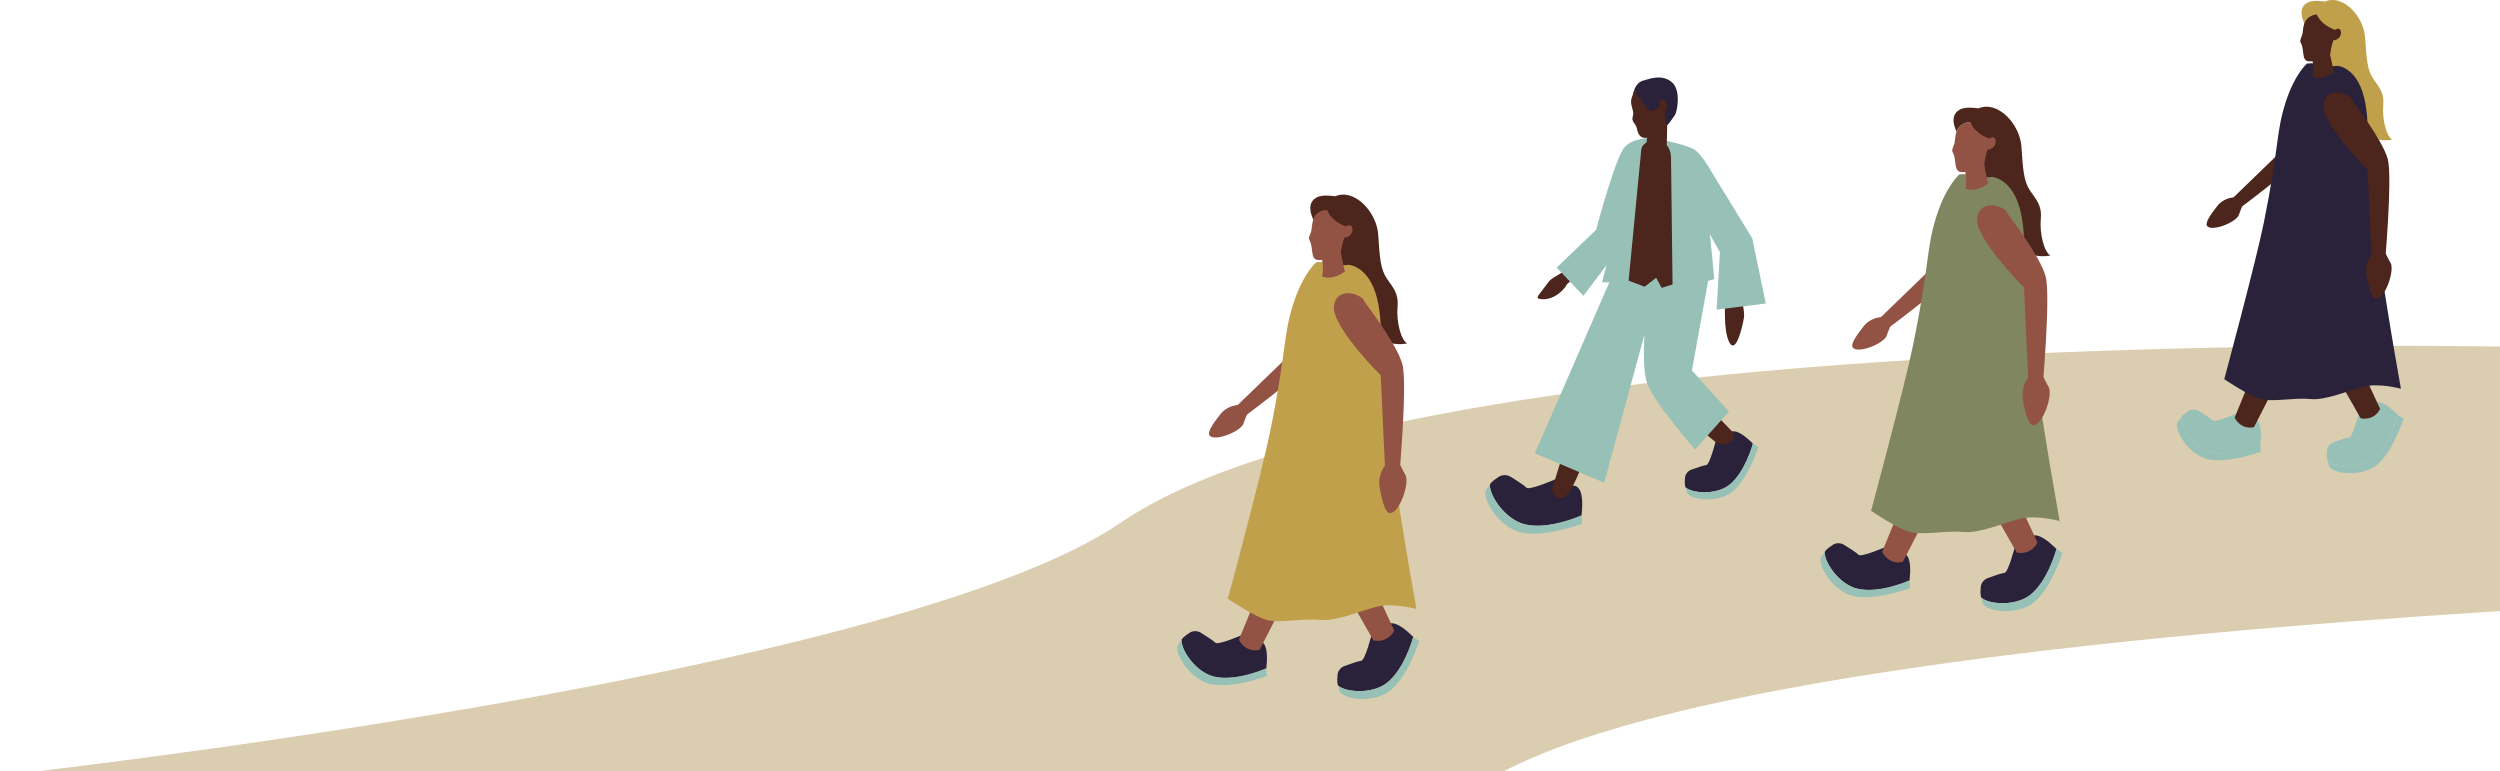<svg width="1323" height="408" viewBox="0 0 1323 408" fill="none" xmlns="http://www.w3.org/2000/svg">
<g clip-path="url(#clip0_13215_1725)">
<path d="M1643 310.842C1643 310.842 868.232 319.983 768.002 428.101C675.805 527.553 93.463 561.765 93.463 561.765L0 566.981V410.464C0 410.464 472.945 358.728 592.75 276.8C751.422 168.264 1341.82 183.758 1341.82 183.758L1643.03 310.842H1643Z" fill="#DBCDAF"/>
</g>
<g clip-path="url(#clip1_13215_1725)">
<path d="M705.289 157.608C707.548 154.256 702.156 142.776 694.432 148.338C686.709 153.9 684.871 185.443 684.871 185.443L653.094 216.167L654.826 223.162C654.826 223.162 689.988 197.401 695.258 189.572C700.529 181.743 705.289 157.6 705.289 157.6V157.608Z" fill="#935344"/>
<path d="M658.072 224.094C659.262 220.086 662.412 215.925 658.186 214.67C653.951 213.415 648.567 215.722 645.969 219.001C641.354 224.822 638.698 229.113 640.228 230.635C643.362 233.744 656.882 228.101 658.072 224.094Z" fill="#935344"/>
<path d="M665.439 339.277C665.439 339.277 668.208 338.232 669.698 342.289C671.188 346.345 670.07 353.979 670.07 353.979C670.07 353.979 653.749 361.007 642.131 357.979C632.853 355.558 625.153 344.329 625.25 338.84C625.275 337.455 630.051 334.549 630.051 334.549C631.816 333.723 633.881 333.836 635.532 334.864C638.277 336.565 642.26 339.123 643.11 340.103C644.43 341.641 657.165 336.095 657.165 336.095L665.423 339.269L665.439 339.277Z" fill="#2A223A"/>
<path d="M642.139 357.979C653.757 361.007 670.127 353.591 670.127 353.591L670.378 357.776C670.378 357.776 651.498 364.869 639.88 361.841C629.986 359.258 621.89 346.66 623.129 341.689C623.348 340.823 625.266 338.848 625.266 338.848C625.161 344.337 632.852 355.566 642.131 357.987L642.139 357.979Z" fill="#97C1B7"/>
<path d="M733.454 331.65C733.454 331.65 734.337 328.825 738.458 330.161C742.571 331.497 747.89 337.083 747.89 337.083C747.89 337.083 743.34 354.263 733.786 361.525C726.152 367.33 712.566 366.456 708.308 362.982C707.239 362.108 707.895 356.554 707.895 356.554C708.34 354.651 709.7 353.105 711.53 352.433C714.566 351.324 719.035 349.769 720.331 349.705C722.355 349.616 725.803 336.111 725.803 336.111L733.446 331.634L733.454 331.65Z" fill="#2A223A"/>
<path d="M733.779 361.525C743.332 354.255 747.882 337.083 747.882 337.083L751.056 339.188C751.056 339.188 744.975 358.416 735.422 365.686C727.285 371.88 712.372 370.471 709.231 366.423C708.681 365.719 708.316 362.982 708.316 362.982C712.567 366.455 726.152 367.338 733.787 361.525H733.779Z" fill="#97C1B7"/>
<path d="M677.487 322.575L666.566 343.94C666.566 343.94 659.627 345.924 655.62 338.589L663.594 319.085L677.487 322.575Z" fill="#935344"/>
<path d="M727.756 311.864L737.819 333.65C737.819 333.65 735.091 340.329 726.849 338.961L716.429 320.648L727.756 311.872V311.864Z" fill="#935344"/>
<path d="M725.342 171.607C725.342 171.607 721.983 142.112 713.959 142.914C710.365 143.286 709.49 140.072 709.612 136.405C709.749 131.887 708.875 125.297 708.875 125.297C715.052 124.682 716.534 117.233 712.364 120.48C712.364 120.48 705.677 118.164 702.754 112.748C702.487 112.278 702.252 111.768 702.074 111.242C697.613 111.882 698.164 119.751 697.338 122.293C697.354 119.241 688.797 108.837 696.868 104.433C700.002 102.725 706.608 103.883 706.608 103.883C716.712 99.47 728.565 112.181 729.35 124.18C730.135 136.178 730.54 142.347 733.835 147.294C737.13 152.241 740.247 154.977 739.575 162.426C738.912 169.874 741.219 179.719 744.644 181.735C744.644 181.735 730.313 185.192 725.334 171.59L725.342 171.607Z" fill="#4C251C"/>
<path d="M695.023 118.731L702.747 112.472C702.479 112.019 702.253 111.541 702.067 111.031C697.606 111.655 695.76 113.978 694.918 116.415V116.448C694.91 117.8 695.023 118.723 695.023 118.723V118.731Z" fill="#935344"/>
<path d="M672.103 228.66C681.098 184.317 678.799 178.569 684.385 160.919C689.485 144.8 696.472 138.849 696.472 138.849C702.059 137.983 707.167 141.052 713.774 140.137C713.774 140.137 725.772 140.776 729.464 161.17C732.775 179.46 727.893 188.017 734.208 228.813C738.022 253.045 743.6 288.19 745.907 301.355L749.575 322.267C749.575 322.267 737.252 318.85 728.46 321.093C719.668 323.335 707.022 328.946 698.407 328.064C689.793 327.181 677.617 329.739 670.937 328.217C664.258 326.687 649.766 316.875 649.766 316.875C649.766 316.875 667.577 250.964 672.103 228.668V228.66Z" fill="#C1A04C"/>
<path d="M693.865 122.503C694.261 121.394 694.091 118.852 694.917 116.448V116.415C695.759 113.978 697.605 111.655 702.066 111.031C702.252 111.533 702.479 112.019 702.746 112.472C705.653 117.654 712.332 119.848 712.332 119.848C716.509 116.723 717.554 125.191 711.368 125.799C711.368 125.799 709.96 129.952 709.603 133.968L711.684 143.691C704.406 148.97 699.653 146.265 699.653 146.265C700.406 142.679 700.107 139.651 699.629 137.554C698.585 137.635 697.702 137.635 697.087 137.538C693.395 136.947 695.111 130.761 693.023 127.232C692.294 125.993 693.031 124.843 693.865 122.512V122.503Z" fill="#935344"/>
<path d="M722.178 159.802C720.996 155.301 706.989 151.221 705.921 162.126C704.852 173.031 730.679 198.615 730.679 198.615L733.035 249.434L740.394 253.256C740.394 253.256 744.903 203.295 742.151 192.794C739.398 182.293 722.178 159.811 722.178 159.811V159.802Z" fill="#935344"/>
<path d="M743.664 251.159C741.113 247.079 739.915 241.193 735.608 243.889C731.301 246.585 729.204 252.997 730.054 257.733C731.568 266.153 733.252 271.707 735.738 271.545C740.806 271.205 746.222 255.239 743.664 251.159Z" fill="#935344"/>
</g>
<g clip-path="url(#clip2_13215_1725)">
<path d="M1045.69 111.08C1047.95 107.728 1042.56 96.248 1034.83 101.81C1027.11 107.372 1025.27 138.914 1025.27 138.914L993.494 169.639L995.226 176.634C995.226 176.634 1030.39 150.872 1035.66 143.043C1040.93 135.214 1045.69 111.072 1045.69 111.072V111.08Z" fill="#935344"/>
<path d="M998.472 177.565C999.662 173.558 1002.81 169.396 998.586 168.141C994.351 166.887 988.967 169.194 986.369 172.473C981.754 178.294 979.098 182.585 980.628 184.107C983.762 187.216 997.282 181.573 998.472 177.565Z" fill="#935344"/>
<path d="M1005.84 292.748C1005.84 292.748 1008.61 291.704 1010.1 295.76C1011.59 299.816 1010.47 307.451 1010.47 307.451C1010.47 307.451 994.149 314.478 982.531 311.45C973.253 309.03 965.553 297.8 965.65 292.311C965.675 290.927 970.451 288.02 970.451 288.02C972.216 287.195 974.281 287.308 975.932 288.336C978.677 290.036 982.66 292.595 983.51 293.574C984.83 295.112 997.565 289.567 997.565 289.567L1005.82 292.74L1005.84 292.748Z" fill="#2A223A"/>
<path d="M982.539 311.45C994.157 314.478 1010.53 307.062 1010.53 307.062L1010.78 311.248C1010.78 311.248 991.898 318.34 980.28 315.312C970.386 312.73 962.29 300.132 963.529 295.161C963.748 294.295 965.666 292.319 965.666 292.319C965.561 297.808 973.252 309.038 982.531 311.459L982.539 311.45Z" fill="#97C1B7"/>
<path d="M1073.85 285.122C1073.85 285.122 1074.74 282.297 1078.86 283.632C1082.97 284.968 1088.29 290.555 1088.29 290.555C1088.29 290.555 1083.74 307.734 1074.19 314.997C1066.55 320.802 1052.97 319.927 1048.71 316.454C1047.64 315.58 1048.29 310.026 1048.29 310.026C1048.74 308.123 1050.1 306.577 1051.93 305.905C1054.97 304.796 1059.44 303.241 1060.73 303.176C1062.75 303.087 1066.2 289.583 1066.2 289.583L1073.85 285.106L1073.85 285.122Z" fill="#2A223A"/>
<path d="M1074.18 314.997C1083.73 307.726 1088.28 290.554 1088.28 290.554L1091.46 292.659C1091.46 292.659 1085.38 311.888 1075.82 319.158C1067.69 325.351 1052.77 323.943 1049.63 319.895C1049.08 319.19 1048.72 316.454 1048.72 316.454C1052.97 319.927 1066.55 320.81 1074.19 314.997H1074.18Z" fill="#97C1B7"/>
<path d="M1017.89 276.046L1006.97 297.412C1006.97 297.412 1000.03 299.395 996.02 292.06L1003.99 272.557L1017.89 276.046Z" fill="#935344"/>
<path d="M1068.16 265.335L1078.22 287.122C1078.22 287.122 1075.49 293.801 1067.25 292.433L1056.83 274.119L1068.16 265.343V265.335Z" fill="#935344"/>
<path d="M1065.74 125.078C1065.74 125.078 1062.38 95.584 1054.36 96.386C1050.76 96.758 1049.89 93.544 1050.01 89.876C1050.15 85.359 1049.27 78.769 1049.27 78.769C1055.45 78.153 1056.93 70.705 1052.76 73.951C1052.76 73.951 1046.08 71.636 1043.15 66.22C1042.89 65.75 1042.65 65.24 1042.47 64.714C1038.01 65.353 1038.56 73.223 1037.74 75.765C1037.75 72.713 1029.2 62.309 1037.27 57.905C1040.4 56.197 1047.01 57.354 1047.01 57.354C1057.11 52.942 1068.96 65.653 1069.75 77.651C1070.54 89.65 1070.94 95.819 1074.24 100.766C1077.53 105.712 1080.65 108.449 1079.98 115.897C1079.31 123.346 1081.62 133.191 1085.04 135.206C1085.04 135.206 1070.71 138.664 1065.73 125.062L1065.74 125.078Z" fill="#4C251C"/>
<path d="M1035.42 72.202L1043.15 65.944C1042.88 65.491 1042.65 65.013 1042.47 64.503C1038.01 65.126 1036.16 67.45 1035.32 69.887V69.919C1035.31 71.271 1035.42 72.194 1035.42 72.194V72.202Z" fill="#EAE7DF"/>
<path d="M1012.5 182.131C1021.5 137.789 1019.2 132.041 1024.78 114.391C1029.89 98.272 1036.87 92.321 1036.87 92.321C1042.46 91.455 1047.57 94.523 1054.17 93.609C1054.17 93.609 1066.17 94.248 1069.86 114.642C1073.18 132.931 1068.29 141.489 1074.61 182.285C1078.42 206.517 1084 241.662 1086.31 254.826L1089.97 275.738C1089.97 275.738 1077.65 272.322 1068.86 274.565C1060.07 276.807 1047.42 282.418 1038.81 281.535C1030.19 280.653 1018.02 283.211 1011.34 281.689C1004.66 280.159 990.166 270.346 990.166 270.346C990.166 270.346 1007.98 204.436 1012.5 182.139V182.131Z" fill="#808760"/>
<path d="M1034.26 75.975C1034.66 74.866 1034.49 72.324 1035.32 69.919V69.887C1036.16 67.45 1038 65.126 1042.47 64.503C1042.65 65.005 1042.88 65.491 1043.15 65.944C1046.05 71.126 1052.73 73.32 1052.73 73.32C1056.91 70.195 1057.95 78.663 1051.77 79.27C1051.77 79.27 1050.36 83.424 1050 87.439L1052.08 97.163C1044.81 102.441 1040.05 99.737 1040.05 99.737C1040.81 96.151 1040.51 93.123 1040.03 91.026C1038.98 91.107 1038.1 91.107 1037.49 91.01C1033.79 90.419 1035.51 84.233 1033.42 80.703C1032.69 79.465 1033.43 78.315 1034.26 75.983V75.975Z" fill="#935344"/>
<path d="M1062.58 113.274C1061.4 108.773 1047.39 104.692 1046.32 115.598C1045.25 126.503 1071.08 152.087 1071.08 152.087L1073.43 202.906L1080.79 206.727C1080.79 206.727 1085.3 156.766 1082.55 146.266C1079.8 135.765 1062.58 113.282 1062.58 113.282V113.274Z" fill="#935344"/>
<path d="M1084.06 204.631C1081.51 200.55 1080.32 194.664 1076.01 197.36C1071.7 200.056 1069.6 206.468 1070.45 211.205C1071.97 219.625 1073.65 225.179 1076.14 225.017C1081.21 224.677 1086.62 208.711 1084.06 204.631Z" fill="#935344"/>
</g>
<g clip-path="url(#clip3_13215_1725)">
<path d="M1229.09 51.236C1231.2 48.091 1226.15 37.32 1218.91 42.538C1211.68 47.757 1209.96 77.351 1209.96 77.351L1180.19 106.179L1181.81 112.742C1181.81 112.742 1214.75 88.571 1219.69 81.225C1224.63 73.88 1229.09 51.228 1229.09 51.228V51.236Z" fill="#4C251C"/>
<path d="M1184.85 113.615C1185.97 109.855 1188.92 105.951 1184.96 104.774C1180.99 103.596 1175.95 105.761 1173.52 108.838C1169.19 114.299 1166.7 118.325 1168.14 119.753C1171.07 122.67 1183.74 117.376 1184.85 113.615Z" fill="#4C251C"/>
<path d="M1191.75 221.685C1191.75 221.685 1194.35 220.705 1195.74 224.511C1197.14 228.317 1196.09 235.48 1196.09 235.48C1196.09 235.48 1180.8 242.073 1169.92 239.232C1161.23 236.961 1154.02 226.425 1154.11 221.275C1154.13 219.976 1158.6 217.249 1158.6 217.249C1160.26 216.474 1162.19 216.581 1163.74 217.546C1166.31 219.141 1170.04 221.541 1170.84 222.46C1172.07 223.903 1184 218.7 1184 218.7L1191.74 221.678L1191.75 221.685Z" fill="#97C1B7"/>
<path d="M1169.93 239.233C1180.81 242.074 1196.15 235.115 1196.15 235.115L1196.38 239.043C1196.38 239.043 1178.69 245.697 1167.81 242.856C1158.54 240.433 1150.96 228.613 1152.12 223.949C1152.32 223.136 1154.12 221.283 1154.12 221.283C1154.02 226.433 1161.23 236.969 1169.92 239.24L1169.93 239.233Z" fill="#97C1B7"/>
<path d="M1255.47 214.53C1255.47 214.53 1256.3 211.879 1260.16 213.132C1264.01 214.386 1268.99 219.627 1268.99 219.627C1268.99 219.627 1264.73 235.746 1255.78 242.56C1248.63 248.006 1235.9 247.186 1231.91 243.927C1230.91 243.107 1231.53 237.896 1231.53 237.896C1231.94 236.11 1233.22 234.66 1234.93 234.029C1237.78 232.988 1241.96 231.53 1243.18 231.469C1245.07 231.386 1248.3 218.715 1248.3 218.715L1255.46 214.515L1255.47 214.53Z" fill="#97C1B7"/>
<path d="M1255.77 242.559C1264.72 235.738 1268.99 219.627 1268.99 219.627L1271.96 221.602C1271.96 221.602 1266.26 239.642 1257.31 246.464C1249.69 252.275 1235.72 250.953 1232.78 247.155C1232.26 246.494 1231.92 243.927 1231.92 243.927C1235.9 247.185 1248.63 248.013 1255.78 242.559H1255.77Z" fill="#97C1B7"/>
<path d="M1203.04 206.014L1192.81 226.061C1192.81 226.061 1186.31 227.922 1182.56 221.04L1190.03 202.74L1203.04 206.014Z" fill="#4C251C"/>
<path d="M1250.13 195.965L1259.56 216.406C1259.56 216.406 1257 222.673 1249.28 221.389L1239.52 204.207L1250.13 195.972V195.965Z" fill="#4C251C"/>
<path d="M1247.87 64.37C1247.87 64.37 1244.72 36.697 1237.21 37.449C1233.84 37.798 1233.02 34.783 1233.13 31.342C1233.26 27.103 1232.44 20.92 1232.44 20.92C1238.23 20.343 1239.62 13.354 1235.71 16.4C1235.71 16.4 1229.45 14.228 1226.71 9.146C1226.46 8.705 1226.24 8.227 1226.07 7.733C1221.89 8.333 1222.41 15.716 1221.64 18.102C1221.65 15.238 1213.64 5.477 1221.2 1.345C1224.13 -0.258 1230.32 0.828 1230.32 0.828C1239.79 -3.312 1250.89 8.614 1251.62 19.872C1252.36 31.129 1252.74 36.917 1255.83 41.559C1258.91 46.2 1261.83 48.767 1261.2 55.756C1260.58 62.744 1262.74 71.981 1265.95 73.872C1265.95 73.872 1252.53 77.116 1247.86 64.355L1247.87 64.37Z" fill="#C1A04C"/>
<path d="M1219.47 14.759L1226.7 8.888C1226.45 8.462 1226.24 8.014 1226.07 7.535C1221.89 8.12 1220.16 10.3 1219.37 12.587V12.617C1219.36 13.886 1219.47 14.752 1219.47 14.752V14.759Z" fill="#EAE7DF"/>
<path d="M1198 117.899C1206.42 76.295 1204.27 70.902 1209.5 54.343C1214.28 39.219 1220.83 33.636 1220.83 33.636C1226.06 32.823 1230.84 35.702 1237.03 34.843C1237.03 34.843 1248.27 35.443 1251.73 54.578C1254.83 71.738 1250.26 79.767 1256.18 118.044C1259.75 140.779 1264.97 173.754 1267.13 186.105L1270.57 205.726C1270.57 205.726 1259.03 202.52 1250.79 204.624C1242.55 206.728 1230.71 211.992 1222.64 211.164C1214.57 210.337 1203.16 212.737 1196.91 211.309C1190.65 209.873 1177.07 200.667 1177.07 200.667C1177.07 200.667 1193.76 138.827 1198 117.907V117.899Z" fill="#2A223A"/>
<path d="M1218.38 18.299C1218.75 17.258 1218.6 14.873 1219.37 12.617V12.587C1220.16 10.3 1221.89 8.12 1226.07 7.535C1226.24 8.006 1226.45 8.462 1226.7 8.888C1229.43 13.749 1235.68 15.808 1235.68 15.808C1239.6 12.876 1240.57 20.821 1234.78 21.391C1234.78 21.391 1233.46 25.288 1233.13 29.055L1235.08 38.178C1228.26 43.131 1223.81 40.594 1223.81 40.594C1224.51 37.229 1224.23 34.388 1223.78 32.42C1222.8 32.496 1221.98 32.496 1221.4 32.405C1217.94 31.851 1219.55 26.047 1217.59 22.735C1216.91 21.573 1217.6 20.494 1218.38 18.307V18.299Z" fill="#4C251C"/>
<path d="M1244.91 53.295C1243.8 49.071 1230.68 45.243 1229.68 55.475C1228.68 65.707 1252.87 89.71 1252.87 89.71L1255.08 137.391L1261.97 140.977C1261.97 140.977 1266.19 94.101 1263.62 84.249C1261.04 74.397 1244.91 53.302 1244.91 53.302V53.295Z" fill="#4C251C"/>
<path d="M1265.03 139.009C1262.64 135.181 1261.52 129.658 1257.49 132.188C1253.45 134.717 1251.49 140.733 1252.28 145.177C1253.7 153.077 1255.28 158.288 1257.61 158.136C1262.36 157.817 1267.43 142.838 1265.03 139.009Z" fill="#4C251C"/>
</g>
<g clip-path="url(#clip4_13215_1725)">
<path d="M831.878 257.15C831.878 257.15 834.874 256.016 836.479 260.415C838.092 264.814 836.884 273.09 836.884 273.09C836.884 273.09 819.243 280.708 806.684 277.428C796.656 274.807 788.332 262.637 788.439 256.683C788.469 255.181 793.629 252.031 793.629 252.031C795.54 251.134 797.764 251.257 799.56 252.376C802.526 254.223 806.837 256.989 807.754 258.055C809.184 259.718 822.95 253.709 822.95 253.709L831.878 257.15Z" fill="#2A223A"/>
<path d="M806.684 277.421C819.243 280.7 836.946 272.661 836.946 272.661L837.213 277.198C837.213 277.198 816.797 284.885 804.246 281.597C793.552 278.8 784.793 265.144 786.138 259.756C786.375 258.821 788.454 256.675 788.454 256.675C788.339 262.622 796.656 274.8 806.692 277.421H806.684Z" fill="#97C1B7"/>
<path d="M914.69 229.883C914.69 229.883 915.485 227.347 919.169 228.542C922.854 229.745 927.623 234.765 927.623 234.765C927.623 234.765 923.549 250.207 914.981 256.736C908.139 261.955 895.955 261.166 892.141 258.047C891.178 257.265 891.774 252.268 891.774 252.268C892.172 250.56 893.387 249.165 895.03 248.567C897.752 247.571 901.757 246.168 902.919 246.115C904.73 246.03 907.826 233.899 907.826 233.899L914.683 229.876L914.69 229.883Z" fill="#2A223A"/>
<path d="M914.981 256.737C923.542 250.2 927.623 234.765 927.623 234.765L930.467 236.658C930.467 236.658 925.017 253.939 916.448 260.476C909.156 266.04 895.787 264.776 892.967 261.135C892.478 260.499 892.149 258.039 892.149 258.039C895.963 261.158 908.14 261.955 914.981 256.729V256.737Z" fill="#97C1B7"/>
<path d="M827.1 240.206L821.368 258.828C821.368 258.828 821.566 263.58 826.504 263.58C831.442 263.58 838.36 242.781 838.36 242.781L827.1 240.206Z" fill="#4C251C"/>
<path d="M897.828 225.745L907.834 233.899C907.834 233.899 911.854 236.635 915.409 234.259C918.963 231.883 916.991 228.711 916.991 228.711L906.32 217.622L897.828 225.745Z" fill="#4C251C"/>
<path d="M856.75 101.879C856.75 101.879 849.451 126.089 848.679 126.748C837.649 136.166 829.821 142.19 825.419 144.956C823.37 146.244 820.825 147.324 819.296 149.47C814.97 155.54 812.264 157.616 814.488 158.122C820.106 159.402 826.435 155.471 829.248 150.466C830.67 147.945 851.033 138.481 854.618 133.691C858.195 128.901 867.36 104.592 867.36 104.592L856.75 101.872V101.879Z" fill="#4C251C"/>
<path d="M860.908 77.157C875.791 78.215 859.953 127.399 859.953 127.399L837.939 156.536L823.783 141.592L844.665 121.636C844.665 121.636 856.49 76.843 860.901 77.157H860.908Z" fill="#97C1B7"/>
<path d="M873.429 72.88C873.429 72.88 862.192 73.448 859.945 78.138C857.698 82.835 861.436 139.385 861.436 139.385C861.436 139.385 867.811 161.134 907.145 147.615C907.145 147.615 901.902 81.893 895.718 78.697C889.534 75.501 873.429 72.873 873.429 72.873V72.88Z" fill="#97C1B7"/>
<path d="M904.7 143.891L903.415 151.623L895.367 196.034L914.95 217.798L897.071 237.853C897.071 237.853 875.011 212.962 871.533 202.433C868.973 194.685 870.28 176.951 870.28 176.951L848.954 255.464L812.279 239.861L854.801 142.167L904.707 143.883L904.7 143.891Z" fill="#97C1B7"/>
<path d="M881.211 58.312C881.211 58.312 881.692 64.872 881.356 67.056C881.042 67.394 880.851 67.616 880.851 67.616L864.119 50.281C864.119 50.281 864.241 48.97 864.868 47.422C865.862 49.162 870.593 57.232 873.59 58.826C873.59 58.826 876.533 57.929 878.298 56.427C878.489 56.258 878.084 54.343 878.107 54.082C878.298 52.825 878.856 51.76 880.737 53.04C882.648 54.297 882.281 58.006 881.218 58.32L881.211 58.312Z" fill="#4C251C"/>
<path d="M896.452 99.128C896.452 99.128 912.473 123.705 912.244 125.935C912.015 128.165 913.054 158.367 913.054 158.367C913.054 158.367 911.732 174.729 915.156 181.182C918.588 187.634 922.013 173.434 922.899 168.115C923.45 164.812 921.386 157.647 921.669 156.881C921.952 156.114 924.428 128.924 922.785 123.123C921.141 117.321 901.275 85.847 901.275 85.847L896.46 99.128H896.452Z" fill="#4C251C"/>
<path d="M894.037 78.766C881.692 85.847 910.18 133.445 910.18 133.445L908.445 163.854L934.449 160.613L927.348 126.226L906.481 92.124C906.481 92.124 897.996 76.498 894.044 78.766H894.037Z" fill="#97C1B7"/>
<path d="M868.506 75.088L884.833 77.233L892.92 94.208L901.925 145.309L879.338 152.344L876.441 146.995L870.333 151.731L857.828 146.995L868.506 75.088Z" fill="#4C251C"/>
<path d="M871.35 75.471C869.768 76.207 868.698 77.732 868.53 79.471L861.795 149.286L847.754 149.439L867.78 74.199L871.35 75.478V75.471Z" fill="#97C1B7"/>
<path d="M881.669 76.314L882.862 77.892C883.779 79.548 884.276 81.402 884.299 83.287L885.14 152.643L907.146 147.608L895.367 90.077L886.821 77.532L881.677 76.314H881.669Z" fill="#97C1B7"/>
<path d="M883.847 46.441C881.386 42.065 869.699 41.598 865.097 48.426C860.687 54.971 865.449 57.691 864.043 61.715C863.194 64.144 865.503 65.508 866.053 67.355C866.603 69.202 866.94 73.164 870.991 72.972C871.205 72.965 871.434 72.934 871.663 72.896L871.082 77.892C871.082 77.892 875.974 81.395 882.028 77.892L882.273 66.182C883.129 65.225 883.893 64.221 884.497 63.201C886.049 60.573 886.248 50.687 883.855 46.434L883.847 46.441Z" fill="#4C251C"/>
<path d="M886.553 60.588C885.72 62.121 882.296 66.267 882.296 66.267C881.226 66.267 881.21 58.312 881.21 58.312C882.273 57.998 882.632 54.296 880.729 53.032C878.848 51.752 878.29 52.817 878.099 54.074C878.076 54.342 878.489 56.251 878.29 56.419C876.525 57.921 873.582 58.818 873.582 58.818C870.586 57.224 865.854 49.154 864.86 47.414C864.929 47.2 865.029 46.978 865.151 46.74C865.9 45.093 867.23 43.353 869.477 42.671C874.186 41.245 879.666 39.498 884.52 43.299C889.787 47.414 887.562 58.726 886.546 60.588H886.553Z" fill="#2A223A"/>
</g>
<defs>
<clipPath id="clip0_13215_1725">
<rect width="1643" height="384" fill="white" transform="translate(0 183)"/>
</clipPath>
<clipPath id="clip1_13215_1725">
<rect width="128.056" height="266.896" fill="white" transform="matrix(-1 0 0 1 751.057 103)"/>
</clipPath>
<clipPath id="clip2_13215_1725">
<rect width="128.056" height="266.896" fill="white" transform="matrix(-1 0 0 1 1091.46 56.472)"/>
</clipPath>
<clipPath id="clip3_13215_1725">
<rect width="119.959" height="250.414" fill="white" transform="matrix(-1 0 0 1 1271.96 0)"/>
</clipPath>
<clipPath id="clip4_13215_1725">
<rect width="148.449" height="241.417" fill="white" transform="translate(786 41)"/>
</clipPath>
</defs>
</svg>
